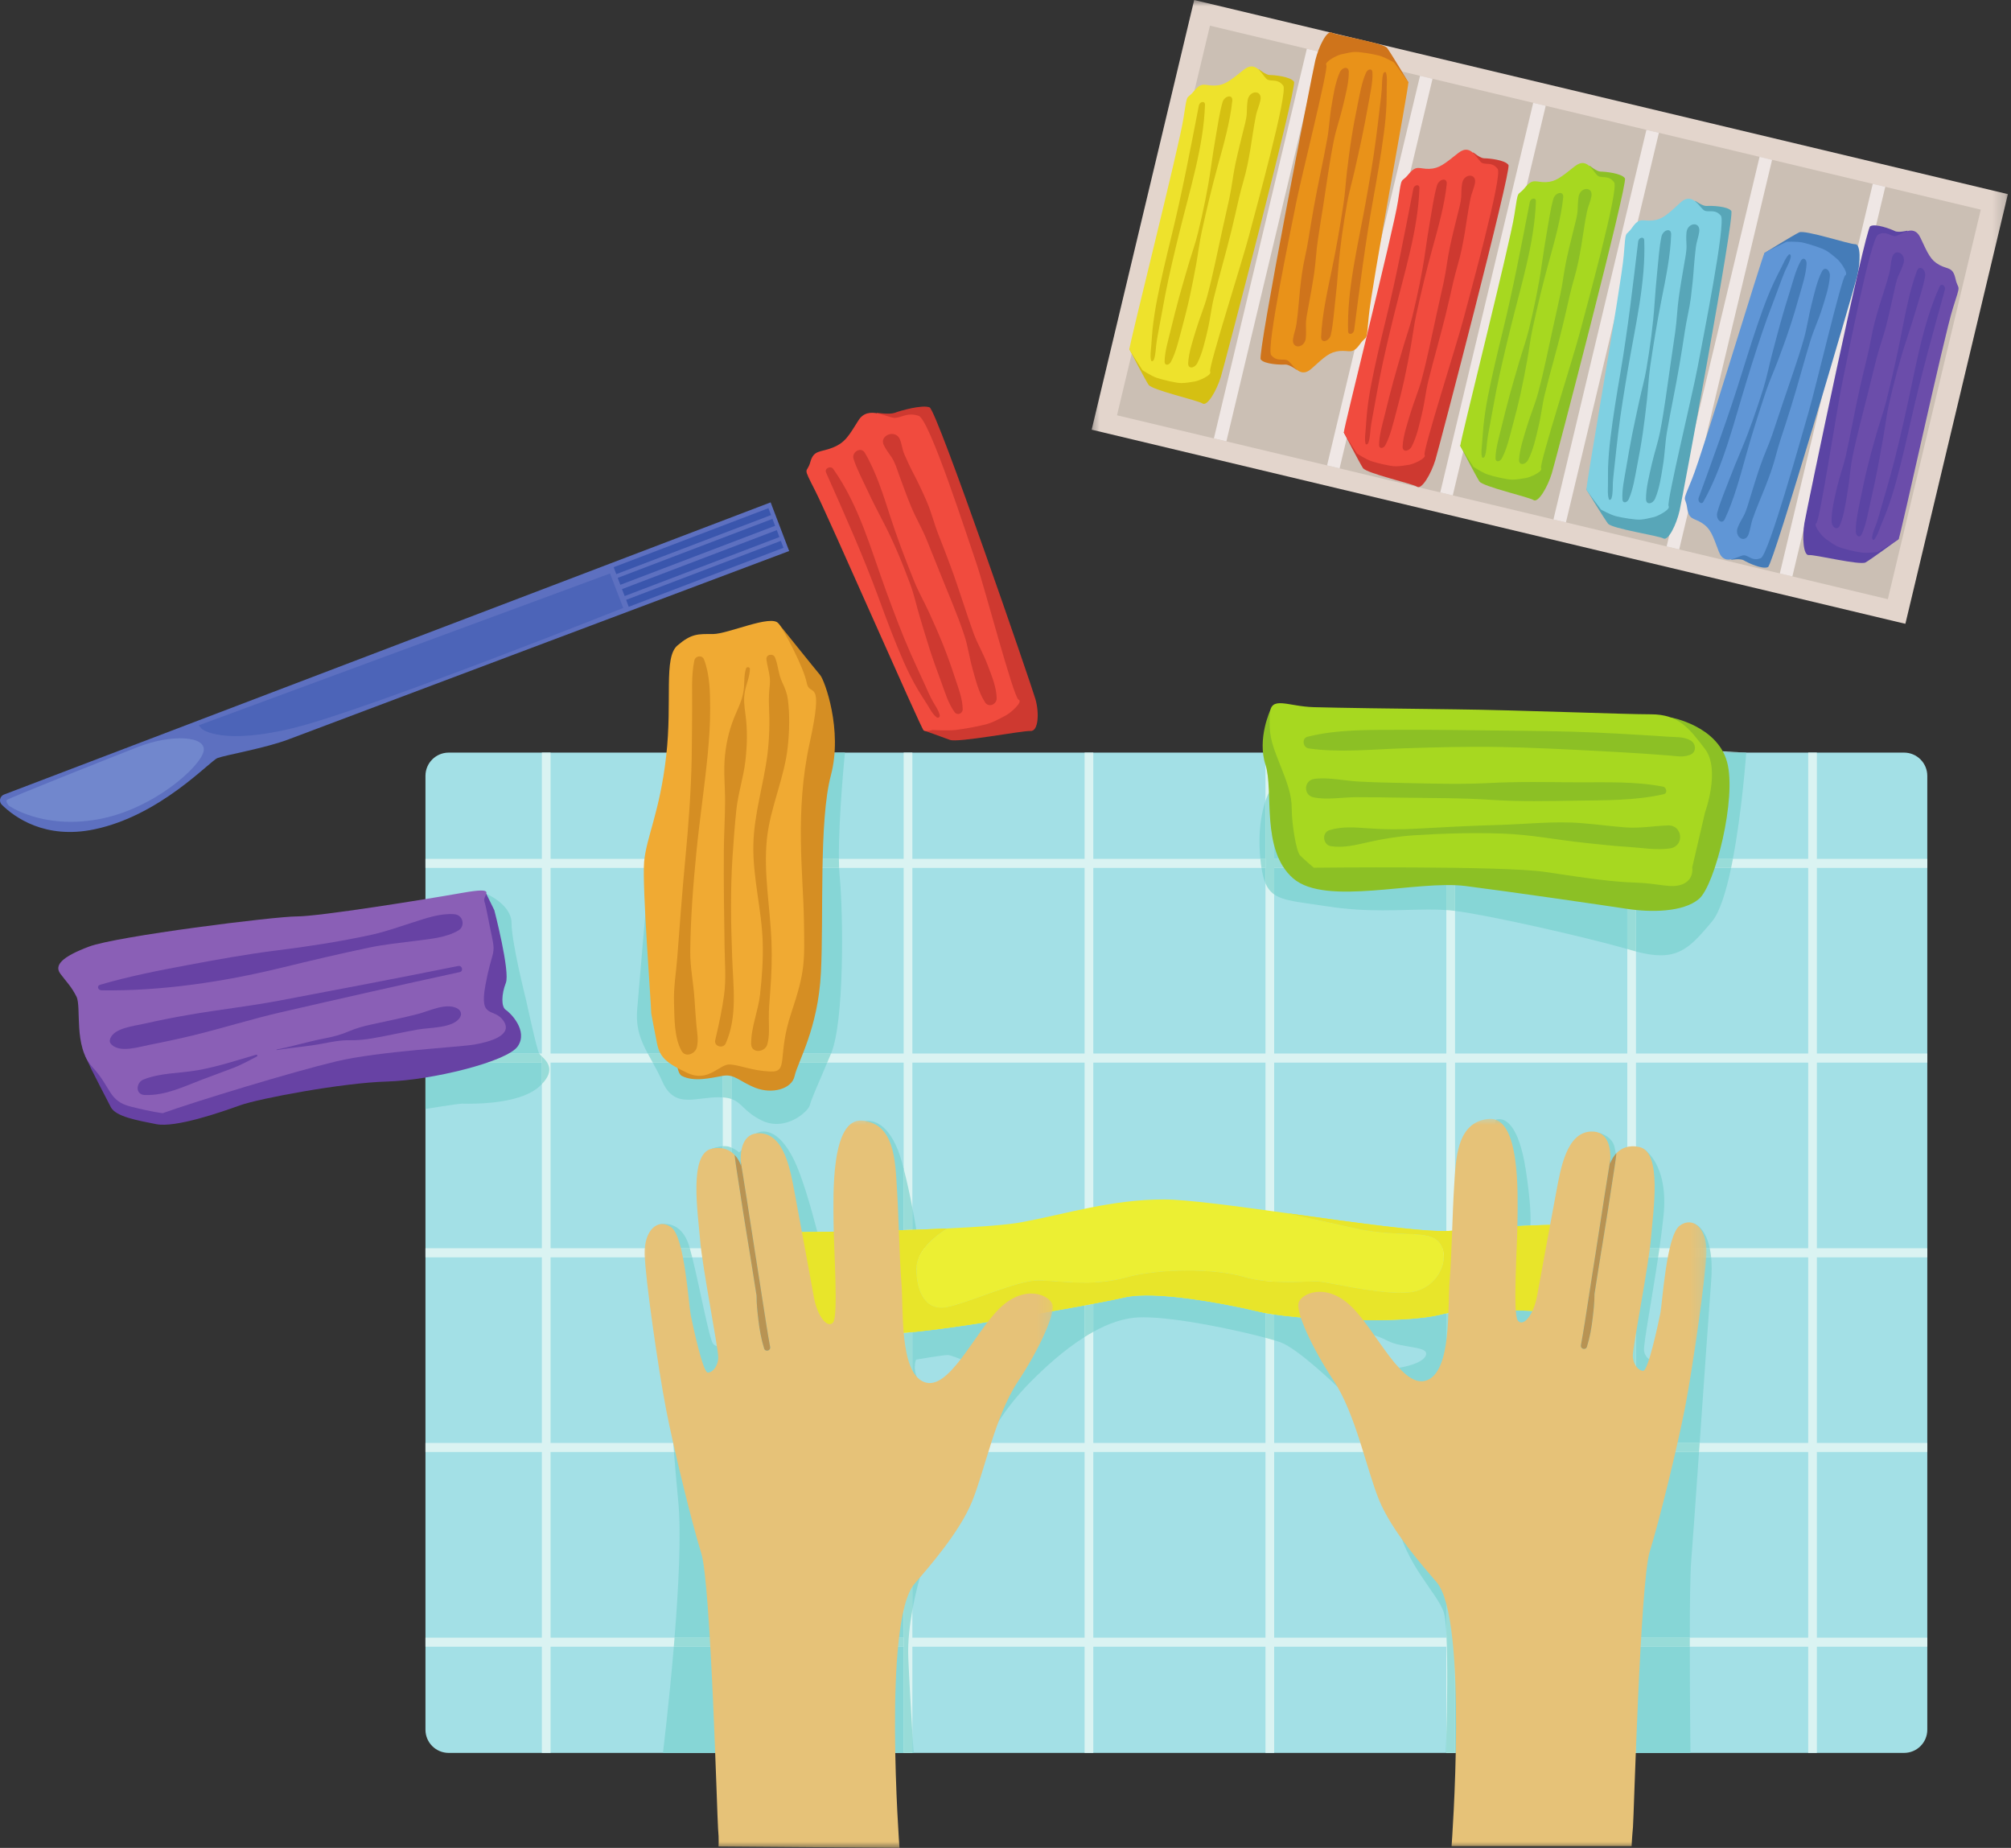 <svg width="160" height="147" viewBox="0 0 160 147" fill="none" xmlns="http://www.w3.org/2000/svg">
<rect x="0" y="0" width="160" height="147" fill="#333333" stroke="none"/>
<path d="M153.34 61.719V137.599C153.34 138.62 152.512 139.443 151.491 139.443H35.7C34.679 139.443 33.851 138.62 33.851 137.599V61.719C33.851 60.698 34.679 59.87 35.7 59.87H151.491C152.512 59.87 153.34 60.698 153.34 61.719Z" fill="#A3E0E6"/>
<path d="M153.34 130.276V130.995H33.851V130.276H153.34Z" fill="#DAF3F2"/>
<path d="M153.34 114.786V115.505H33.851V114.786H153.34Z" fill="#DAF3F2"/>
<path d="M153.34 99.297V100.021H33.851V99.297H153.34Z" fill="#DAF3F2"/>
<path d="M153.34 83.807V84.531H33.851V83.807H153.34Z" fill="#DAF3F2"/>
<path d="M153.34 68.323V69.041H33.851V68.323H153.34Z" fill="#DAF3F2"/>
<path d="M43.804 59.87V139.443H43.111V59.87H43.804Z" fill="#DAF3F2"/>
<path d="M58.2 59.87V139.443H57.507V59.87H58.2Z" fill="#DAF3F2"/>
<path d="M72.59 59.87V139.443H71.897V59.87H72.59Z" fill="#DAF3F2"/>
<path d="M86.986 59.87V139.443H86.293V59.87H86.986Z" fill="#DAF3F2"/>
<path d="M101.377 59.87V139.443H100.684V59.87H101.377Z" fill="#DAF3F2"/>
<path d="M115.767 59.87V139.443H115.075V59.87H115.767Z" fill="#DAF3F2"/>
<path d="M130.163 59.87V139.443H129.471V59.87H130.163Z" fill="#DAF3F2"/>
<path d="M144.554 59.87V139.443H143.866V59.87H144.554Z" fill="#DAF3F2"/>
<path d="M138.934 59.875H135.893L137.07 59.766L138.934 59.875Z" fill="#A6E1DD"/>
<path d="M132.132 75.995C131.575 75.995 130.934 75.896 130.163 75.693V69.042H137.731C137.335 70.927 136.83 72.562 136.21 73.307C134.778 75.016 133.882 75.995 132.132 75.995ZM137.871 68.323H130.163V60.391L135.892 59.875H138.934C138.934 59.875 138.616 64.432 137.871 68.323Z" fill="#86D6D6"/>
<path d="M137.731 69.041H130.163V68.323H137.877C137.83 68.562 137.778 68.807 137.731 69.041Z" fill="#98DCD8"/>
<path d="M129.471 75.495C125.84 74.463 118.382 72.791 115.768 72.463V69.041H129.471V75.495ZM129.471 68.323H115.768V61.703L129.471 60.458V68.323Z" fill="#86D6D6"/>
<path d="M129.471 69.041H115.768V68.323H129.471V69.041Z" fill="#98DCD8"/>
<path d="M110.012 72.417C108.705 72.417 107.294 72.354 105.742 72.12C103.481 71.771 102.163 71.698 101.377 71.151V69.042H115.08V72.396C114.637 72.365 114.179 72.354 113.71 72.354C113.143 72.354 112.554 72.37 111.939 72.385C111.32 72.401 110.679 72.417 110.012 72.417ZM115.08 68.318H101.377V63.01L115.08 61.766V68.318Z" fill="#86D6D6"/>
<path d="M115.08 69.041H101.377V68.317H115.08V69.041Z" fill="#98DCD8"/>
<path d="M100.684 70.271C100.544 69.948 100.445 69.547 100.366 69.041H100.684V70.271ZM100.684 68.323H100.278C100.054 66.083 100.408 64.531 100.684 63.713V68.323Z" fill="#86D6D6"/>
<path d="M100.684 69.041H100.366C100.33 68.823 100.299 68.583 100.278 68.323H100.684V69.041Z" fill="#98DCD8"/>
<path d="M101.377 71.151C101.075 70.937 100.856 70.661 100.684 70.271V63.713C100.835 63.271 100.96 63.047 100.96 63.047L101.377 63.01V71.151Z" fill="#98DCD8"/>
<path d="M115.767 72.463C115.543 72.432 115.309 72.412 115.075 72.396V61.766L115.767 61.703V72.463Z" fill="#98DCD8"/>
<path d="M130.163 75.688C130.049 75.662 129.934 75.63 129.814 75.594C129.705 75.562 129.59 75.526 129.471 75.495V60.458L130.163 60.391V75.688Z" fill="#98DCD8"/>
<path d="M61.783 89.411C61.408 89.411 61.012 89.333 60.611 89.135C59.179 88.432 59.049 87.719 58.2 87.427V84.531H65.814C64.965 86.531 64.543 87.469 64.429 87.922C64.33 88.323 63.179 89.411 61.783 89.411ZM66.122 83.807H58.2V69.041H66.762C66.773 69.307 66.793 69.557 66.814 69.786C67.096 72.838 67.179 81.302 66.122 83.807ZM66.747 68.323H58.2V64.463C62.127 62.25 66.403 59.87 66.403 59.87H67.226C67.226 59.87 66.71 64.958 66.747 68.323Z" fill="#86D6D6"/>
<path d="M65.814 84.531H58.2V83.807H66.122C66.012 84.062 65.913 84.302 65.814 84.531Z" fill="#98DCD8"/>
<path d="M66.762 69.041H58.2V68.323H66.747C66.747 68.573 66.757 68.812 66.762 69.041Z" fill="#98DCD8"/>
<path d="M54.778 87.484C53.929 87.484 53.215 87.213 52.689 86.016C52.444 85.463 52.184 84.979 51.934 84.531H57.507V87.297C57.408 87.291 57.299 87.286 57.179 87.286C56.304 87.286 55.491 87.484 54.778 87.484ZM57.507 83.807H51.538C50.976 82.771 50.569 81.781 50.7 80.255C50.872 78.203 51.444 71.469 51.669 69.041H57.507V83.807ZM57.507 68.323H51.736C51.747 68.229 51.757 68.172 51.757 68.161C51.778 68.099 54.45 66.573 57.507 64.854V68.323Z" fill="#86D6D6"/>
<path d="M57.507 84.531H51.934C51.798 84.281 51.663 84.047 51.538 83.807H57.507V84.531Z" fill="#98DCD8"/>
<path d="M57.507 69.041H51.669C51.7 68.719 51.721 68.469 51.736 68.323H57.507V69.041Z" fill="#98DCD8"/>
<path d="M58.2 87.427C58.012 87.359 57.788 87.317 57.507 87.297V64.854C57.736 64.724 57.965 64.594 58.2 64.463V87.427Z" fill="#98DCD8"/>
<path d="M33.851 88.218V85.718L34.241 84.531H43.111V86.239C43.048 86.302 42.976 86.37 42.903 86.442C41.512 87.687 38.517 87.802 37.288 87.802C37.012 87.802 36.825 87.796 36.762 87.796C36.418 87.796 33.851 88.218 33.851 88.218ZM42.903 83.807H34.481L38.689 71.099C38.689 71.099 40.7 71.948 40.7 73.432C40.7 74.916 41.757 79.151 41.84 79.489C41.929 79.833 42.689 83.463 42.903 83.807Z" fill="#86D6D6"/>
<path d="M43.111 84.531H34.241L34.481 83.807H42.903C42.939 83.87 43.017 83.948 43.111 84.036V84.531Z" fill="#98DCD8"/>
<path d="M43.111 86.239V84.036C43.518 84.427 44.21 85.109 43.111 86.239Z" fill="#98DCD8"/>
<path d="M69.768 32.839C69.768 32.839 70.794 32.99 71.189 32.839C71.585 32.682 73.367 32.172 73.96 32.406C74.554 32.646 82.064 54.511 82.382 55.615C82.7 56.724 82.617 58.193 81.986 58.151C81.356 58.109 76.216 59.099 75.58 58.859C74.95 58.62 73.486 58.104 73.486 58.104L69.768 32.839Z" fill="#CE3930"/>
<path d="M134.497 139.443H130.163V130.995H134.445C134.445 135.109 134.497 139.443 134.497 139.443ZM129.471 139.443H115.768V130.995H129.471V139.443ZM115.075 139.443H115.033C115.033 139.443 115.054 138.885 115.075 138.01V139.443ZM134.445 130.276H130.163V115.505H135.179C134.898 119.521 134.648 123.083 134.554 124.203C134.476 125.187 134.445 127.625 134.445 130.276ZM129.471 130.276H115.768V115.505H129.471V130.276ZM135.231 114.786H130.163V100.021H131.924C131.403 103.5 130.742 106.969 130.804 107.458C130.861 107.885 131.21 108.219 131.46 108.219C131.59 108.219 131.695 108.13 131.715 107.917C131.757 107.515 133.075 103.026 133.965 100.021H136.143C136.195 100.547 136.2 101.172 136.143 101.922C135.971 104.167 135.585 109.734 135.231 114.786ZM129.471 114.786H115.768V104.364C116.695 104.25 117.788 104.208 118.893 104.208C120.07 104.208 121.262 104.255 122.288 104.297C123.309 104.344 124.169 104.385 124.674 104.385C124.934 104.385 125.101 104.375 125.148 104.344C125.34 104.219 125.492 102.109 125.492 100.255C125.492 100.177 125.492 100.099 125.492 100.021H129.471V114.786ZM136.033 99.297H134.179C134.528 98.13 134.768 97.323 134.768 97.323C134.768 97.323 135.669 97.557 136.033 99.297ZM132.028 99.297H130.163V91.849L130.742 91.37C130.742 91.37 132.799 92.536 132.351 96.755C132.268 97.557 132.153 98.422 132.028 99.297ZM129.471 99.297H125.476C125.439 98.271 125.34 97.489 125.148 97.453C125.085 97.437 124.95 97.427 124.762 97.427L127.195 90.104C127.195 90.104 128.299 90.359 128.465 91.291C128.637 92.224 128.903 92.891 128.903 92.891L129.471 92.422V99.297ZM116.976 97.771L119.012 89.078C119.012 89.078 119.117 89.026 119.283 89.026C119.783 89.026 120.84 89.479 121.393 93.047C121.752 95.401 121.804 96.739 121.768 97.489C120.268 97.552 118.507 97.651 116.976 97.771Z" fill="#86D6D6"/>
<path d="M134.445 130.995H130.163V130.276H134.445C134.445 130.515 134.445 130.755 134.445 130.995ZM129.471 130.995H115.768V130.276H129.471V130.995Z" fill="#98DCD8"/>
<path d="M135.179 115.505H130.163V114.786H135.231C135.215 115.026 135.194 115.271 135.179 115.505ZM129.47 115.505H115.772V114.786H129.47V115.505Z" fill="#98DCD8"/>
<path d="M136.142 100.021H133.965C134.038 99.766 134.111 99.526 134.179 99.297H136.033C136.08 99.516 136.116 99.755 136.142 100.021ZM131.924 100.021H130.163V99.297H132.033C131.996 99.537 131.96 99.776 131.924 100.021ZM129.47 100.021H125.491C125.491 99.771 125.486 99.526 125.476 99.297H129.47V100.021Z" fill="#98DCD8"/>
<path d="M72.689 139.443H72.59V137.859C72.647 138.807 72.689 139.443 72.689 139.443ZM71.897 139.443H58.2V130.995H71.897V139.443ZM57.507 139.443H52.746C52.746 139.443 53.226 135.536 53.611 130.995H57.507V139.443ZM71.897 130.276H58.2V115.505H71.897V130.276ZM57.507 130.276H53.668C53.991 126.276 54.215 121.932 53.96 119.401C53.861 118.396 53.741 117.047 53.621 115.505H57.507V130.276ZM71.897 114.786H58.2V107.146C58.345 107.13 58.444 107.114 58.444 107.114L58.2 104.989V100.021H61.757C61.715 100.463 61.694 100.963 61.694 101.489C61.694 102.729 61.809 104.125 61.986 105.359C61.986 105.359 64.809 107.281 65.147 107.448C65.163 107.453 65.189 107.458 65.215 107.458C65.778 107.458 68.569 106.036 71.361 106.036C71.517 106.036 71.694 106.031 71.897 106.021V114.786ZM57.507 114.786H53.564C53.184 109.932 52.762 103.536 52.533 100.021H55.075C55.705 102.547 56.418 106.469 56.731 106.885C56.871 107.078 57.184 107.151 57.507 107.172V114.786ZM61.861 99.297H58.2V91.297C58.653 91.489 58.793 91.677 58.793 91.677C58.793 91.677 59.726 90.911 59.726 90.828C59.726 90.745 60.163 90.161 60.163 90.161C60.163 90.161 60.387 90.01 60.757 90.01C61.33 90.01 62.246 90.385 63.179 92.281C63.778 93.505 64.439 95.734 65.033 98C64.101 98.01 63.382 98.016 62.97 98.016C62.83 98.016 62.726 98.016 62.663 98.016C62.658 98.016 62.658 98.016 62.653 98.016C62.262 98.016 62.007 98.516 61.861 99.297ZM54.882 99.297H52.486C52.413 98.13 52.366 97.427 52.366 97.427C52.366 97.427 52.569 97.359 52.861 97.359C53.45 97.359 54.413 97.625 54.866 99.234C54.871 99.255 54.877 99.276 54.882 99.297ZM67.772 97.958C68.319 93.713 68.882 89.182 68.882 89.182C68.882 89.182 68.955 89.166 69.075 89.166C69.575 89.166 70.944 89.463 71.778 92.516C71.819 92.666 71.861 92.817 71.897 92.969V97.854C70.47 97.901 69.054 97.932 67.772 97.958Z" fill="#86D6D6"/>
<path d="M71.898 130.995H58.2V130.276H71.898V130.995ZM57.507 130.995H53.611C53.632 130.755 53.653 130.515 53.669 130.276H57.507V130.995Z" fill="#98DCD8"/>
<path d="M71.898 115.505H58.2V114.786H71.898V115.505ZM57.507 115.505H53.622C53.601 115.271 53.585 115.031 53.565 114.786H57.507V115.505Z" fill="#98DCD8"/>
<path d="M61.757 100.021H58.2V99.297H61.856C61.82 99.516 61.783 99.76 61.757 100.021ZM55.075 100.021H52.533C52.518 99.76 52.502 99.521 52.486 99.297H54.882C54.945 99.521 55.007 99.76 55.075 100.021Z" fill="#98DCD8"/>
<path d="M115.08 129.974C115.033 129.172 114.965 128.547 114.867 128.245C114.356 126.719 111.814 124.458 111.137 121.01C110.919 119.891 110.309 117.807 109.585 115.505H115.08V129.974ZM115.08 114.786H109.361C107.898 110.177 106.111 105.021 106.111 105.021L111.304 108.807C111.304 108.807 113.226 108.526 113.455 107.792C113.679 107.057 111.59 107.276 110.403 106.661C109.387 106.135 108.788 106.094 108.632 106.094C108.606 106.094 108.596 106.094 108.596 106.094L107.174 105.005C107.752 105.021 108.33 105.026 108.903 105.026C111.226 105.026 113.393 104.891 114.643 104.568C114.778 104.531 114.924 104.5 115.08 104.474V114.786ZM106.419 110.328C106.419 110.328 103.283 107.281 101.872 106.776C101.747 106.729 101.58 106.677 101.377 106.615V104.563C102.262 104.693 103.372 104.802 104.57 104.885C104.851 106.021 106.419 110.328 106.419 110.328Z" fill="#86D6D6"/>
<path d="M115.08 115.505H109.585C109.512 115.271 109.434 115.026 109.361 114.786H115.08V115.505Z" fill="#98DCD8"/>
<path d="M72.59 128.067V115.505H74.085L73.189 125.494C73.189 125.494 72.861 126.588 72.59 128.067ZM74.153 114.786H72.59V105.968C75.741 105.682 82.236 104.599 86.293 103.843V106.359C84.653 107.39 83.148 108.765 81.986 109.937C79.835 112.104 78.762 114.234 78.762 114.234C78.762 114.234 76.788 112.651 76.955 111.974C77.127 111.291 77.804 108.698 77.804 108.698C77.804 108.698 75.767 107.791 75.403 107.791C75.033 107.791 72.887 108.156 72.887 108.156C72.887 108.156 72.465 109.088 73.314 110.135C74.158 111.182 74.387 112.172 74.387 112.172L74.153 114.786ZM74.898 104.026C73.497 104.026 72.918 102.547 72.913 100.974C72.913 100.958 72.913 100.942 72.918 100.927C72.903 102.521 73.481 104.026 74.898 104.026ZM75.486 103.953C77.304 103.536 80.971 101.859 82.596 101.859C80.971 101.854 77.304 103.536 75.486 103.953ZM72.59 97.833V96.083C72.71 96.687 72.814 97.276 72.903 97.823C72.799 97.828 72.695 97.828 72.59 97.833Z" fill="#86D6D6"/>
<path d="M74.085 115.505H72.59V114.786H74.153L74.085 115.505Z" fill="#98DCD8"/>
<path d="M100.684 106.422C98.325 105.791 93.648 104.791 90.966 104.791C90.851 104.791 90.736 104.791 90.627 104.797C89.413 104.838 88.174 105.286 86.986 105.948V103.713C88.106 103.5 88.976 103.323 89.439 103.213C89.924 103.099 90.538 103.047 91.236 103.047C93.96 103.047 97.929 103.802 100.174 104.343C100.33 104.38 100.502 104.416 100.684 104.453V106.422ZM57.507 99L56.627 91.385C56.627 91.385 57.054 91.208 57.507 91.177V99Z" fill="#86D6D6"/>
<path d="M58.2 139.443H57.507V107.172C57.569 107.172 57.637 107.177 57.7 107.177C57.887 107.177 58.064 107.161 58.2 107.146V139.443ZM58.2 104.99L57.507 99.005V91.177C57.548 91.172 57.595 91.172 57.637 91.172C57.783 91.172 57.929 91.188 58.059 91.24C58.106 91.255 58.153 91.276 58.2 91.292V104.99Z" fill="#98DCD8"/>
<path d="M72.59 139.443H71.897V106.021C72.106 106.01 72.34 105.99 72.59 105.969V128.068C72.382 129.224 72.21 130.62 72.267 131.901C72.345 133.74 72.491 136.245 72.59 137.859V139.443ZM71.897 97.854V92.969C72.163 93.99 72.397 95.062 72.59 96.083V97.833C72.361 97.844 72.132 97.849 71.897 97.854Z" fill="#98DCD8"/>
<path d="M86.293 106.359V103.844C86.533 103.802 86.762 103.755 86.986 103.713V105.948C86.752 106.078 86.517 106.213 86.293 106.359Z" fill="#98DCD8"/>
<path d="M101.377 106.615C101.179 106.557 100.944 106.49 100.684 106.422V104.453C100.898 104.49 101.127 104.526 101.377 104.563V106.615Z" fill="#98DCD8"/>
<path d="M115.767 139.442H115.075V138.01C115.132 135.979 115.2 132.25 115.075 129.974V104.474C115.293 104.432 115.528 104.396 115.767 104.364V139.442Z" fill="#98DCD8"/>
<path d="M130.163 139.442H129.471V92.421L130.163 91.849V139.442Z" fill="#98DCD8"/>
<path d="M72.918 100.87C72.887 102.651 73.59 104.344 75.372 103.974C77.153 103.609 80.997 101.828 82.632 101.859C84.273 101.885 86.929 102.364 89.554 101.63C92.184 100.896 96.674 100.896 98.96 101.573C100.59 102.057 102.502 102.01 103.767 101.963C104.278 101.948 104.684 101.927 104.924 101.943C105.741 102 110.627 103.213 112.58 102.734C114.528 102.255 115.403 100.052 114.554 98.891C113.71 97.734 111.45 98.505 107.887 97.724C104.33 96.942 102.304 96.495 102.304 96.495C98.231 95.932 94.387 95.416 92.606 95.416C88.424 95.416 84.924 96.547 81.304 97.224C80.137 97.442 77.903 97.604 75.372 97.724C75.372 97.724 72.945 99.088 72.918 100.87Z" fill="#ECEF33"/>
<path d="M62.663 98.016C61.518 98 61.533 102.198 61.986 105.359C61.986 105.359 64.809 107.281 65.148 107.443C65.486 107.609 68.424 106.036 71.361 106.036C74.299 106.036 87.07 103.776 89.445 103.213C91.814 102.646 97.351 103.667 100.179 104.344C103.002 105.021 111.59 105.359 114.643 104.568C116.497 104.088 119.861 104.193 122.288 104.297C123.846 104.364 125.018 104.432 125.148 104.344C125.486 104.12 125.715 97.562 125.148 97.453C124.585 97.338 118.82 97.562 115.538 97.901C113.653 98.099 107.768 97.25 102.304 96.495C102.304 96.495 104.33 96.942 107.887 97.724C111.45 98.505 113.71 97.734 114.554 98.891C115.403 100.052 114.528 102.255 112.58 102.734C110.627 103.213 105.742 102 104.924 101.943C104.684 101.927 104.278 101.943 103.768 101.963C102.502 102.01 100.59 102.057 98.96 101.573C96.674 100.896 92.184 100.896 89.554 101.63C86.929 102.364 84.273 101.885 82.632 101.859C80.997 101.828 77.153 103.609 75.372 103.974C73.591 104.344 72.887 102.646 72.919 100.87C72.945 99.088 75.372 97.724 75.372 97.724C70.054 97.969 63.439 98.026 62.663 98.016Z" fill="#ECEF33"/>
<path d="M65.215 107.458C65.189 107.458 65.163 107.453 65.147 107.443C64.809 107.281 61.986 105.359 61.986 105.359C61.809 104.125 61.694 102.729 61.694 101.489C61.694 99.567 61.96 98.016 62.653 98.016C62.658 98.016 62.658 98.016 62.663 98.016C62.726 98.016 62.83 98.016 62.97 98.016C64.522 98.016 70.496 97.953 75.371 97.724C75.371 97.724 72.944 99.088 72.918 100.87C72.913 100.89 72.913 100.906 72.913 100.927C72.913 100.943 72.913 100.958 72.913 100.974C72.913 102.547 73.496 104.026 74.897 104.026C75.049 104.026 75.205 104.01 75.371 103.974C77.137 103.614 80.934 101.859 82.595 101.859C82.606 101.859 82.621 101.859 82.632 101.859C83.569 101.875 84.84 102.036 86.246 102.036C87.299 102.036 88.429 101.948 89.554 101.63C90.892 101.255 92.72 101.073 94.491 101.073C96.189 101.073 97.84 101.245 98.96 101.573C100.106 101.917 101.392 101.989 102.491 101.989C102.96 101.989 103.392 101.979 103.767 101.963C104.142 101.948 104.46 101.937 104.7 101.937C104.783 101.937 104.861 101.937 104.924 101.943C105.606 101.989 109.132 102.844 111.408 102.844C111.856 102.844 112.257 102.812 112.58 102.734C114.022 102.375 114.882 101.073 114.877 99.948C114.877 99.557 114.772 99.192 114.554 98.891C113.71 97.734 111.45 98.505 107.887 97.724C104.33 96.942 102.304 96.495 102.304 96.495C107.231 97.177 112.496 97.932 114.866 97.932C115.127 97.932 115.351 97.922 115.538 97.901C118.241 97.625 122.621 97.422 124.403 97.422C124.783 97.422 125.049 97.432 125.147 97.453C125.397 97.5 125.491 98.802 125.491 100.255C125.491 102.109 125.34 104.219 125.147 104.344C125.101 104.375 124.934 104.385 124.674 104.385C124.168 104.385 123.309 104.344 122.288 104.297C121.262 104.255 120.069 104.208 118.892 104.208C117.788 104.208 116.694 104.25 115.767 104.364C115.528 104.396 115.293 104.427 115.08 104.474C114.924 104.5 114.778 104.531 114.642 104.568C113.392 104.89 111.226 105.026 108.903 105.026C106.2 105.026 103.283 104.844 101.377 104.562C101.127 104.526 100.897 104.489 100.684 104.453C100.502 104.417 100.33 104.38 100.179 104.344C97.929 103.802 93.96 103.047 91.236 103.047C90.538 103.047 89.924 103.099 89.439 103.213C88.976 103.323 88.106 103.5 86.986 103.713C86.762 103.755 86.533 103.802 86.293 103.844C82.236 104.599 75.741 105.682 72.59 105.969C72.34 105.989 72.106 106.01 71.897 106.021C71.694 106.031 71.517 106.036 71.361 106.036C68.569 106.036 65.778 107.458 65.215 107.458Z" fill="#E8E52A"/>
<mask id="mask0_195_954" style="mask-type:luminance" maskUnits="userSpaceOnUse" x="102" y="88" width="34" height="59">
<path d="M102.491 88.802H135.825V147H102.491V88.802Z" fill="white"/>
</mask>
<g mask="url(#mask0_195_954)">
<path d="M133.637 97.505C132.585 98.286 132.267 103.62 132.101 104.474C131.929 105.328 131.137 109.005 130.757 109.041C130.382 109.083 129.929 108.557 129.908 107.864C129.892 107.172 131.189 100.62 131.356 98.474C131.528 96.323 132.267 91.646 130.429 91.245C129.543 91.052 128.97 91.364 128.611 91.734C128.517 92.526 128.382 93.317 128.262 94.109C127.824 97.057 127.314 99.995 126.861 102.937C126.861 103.588 126.793 104.224 126.715 104.87C126.627 105.635 126.491 106.39 126.262 107.13C126.173 107.432 125.726 107.323 125.783 107.01C126.007 105.797 126.189 104.578 126.377 103.359C126.72 101.192 127.059 99.021 127.392 96.854C127.559 95.781 127.72 94.708 127.897 93.635C127.976 93.156 128.048 92.682 128.127 92.208C128.147 91.469 128.017 89.932 126.554 90.015C124.637 90.12 124.168 92.937 123.804 94.901C123.439 96.864 122.574 101.515 122.298 103.067C122.017 104.62 121.189 105.583 120.767 105.057C120.345 104.531 120.72 99.166 120.736 97.114C120.752 95.067 120.981 88.76 118.434 89.01C115.887 89.255 115.83 92.187 115.694 94.37C115.554 96.547 115.507 99.791 115.335 101.906C115.163 104.026 115.507 109.026 113.538 109.797C111.569 110.567 109.569 105.953 107.538 103.953C105.502 101.953 103.476 102.911 103.309 103.672C103.137 104.432 104.335 107.146 106.101 109.817C107.866 112.484 108.726 116.906 109.731 119.343C110.731 121.776 113.153 124.526 114.293 125.854C116.84 128.807 115.491 146.859 115.491 146.859H129.814C129.814 146.859 129.845 146.172 129.923 145.354C129.996 144.531 130.496 125.88 131.257 123.432C132.017 120.989 133.455 115.125 134.074 111.927C134.689 108.729 135.715 101.552 135.767 99.63C135.814 97.703 134.689 96.724 133.637 97.505Z" fill="#E6C278"/>
</g>
<path d="M127.392 96.854C127.059 99.021 126.72 101.193 126.377 103.359C126.189 104.578 126.007 105.797 125.783 107.005C125.726 107.323 126.174 107.432 126.262 107.13C126.491 106.391 126.627 105.635 126.715 104.87C126.793 104.224 126.861 103.589 126.861 102.938C127.314 99.995 127.825 97.057 128.262 94.109C128.382 93.318 128.517 92.526 128.611 91.734C128.231 92.125 128.101 92.594 128.101 92.594C128.101 92.594 128.121 92.438 128.127 92.208C128.049 92.682 127.976 93.156 127.897 93.635C127.72 94.703 127.559 95.781 127.392 96.854Z" fill="#B89353"/>
<mask id="mask1_195_954" style="mask-type:luminance" maskUnits="userSpaceOnUse" x="50" y="88" width="34" height="59">
<path d="M50.491 88.802H83.825V147H50.491V88.802Z" fill="white"/>
</mask>
<g mask="url(#mask1_195_954)">
<path d="M53.418 97.64C54.47 98.421 54.788 103.755 54.955 104.609C55.127 105.463 55.918 109.14 56.298 109.182C56.673 109.218 57.127 108.697 57.147 108.005C57.163 107.312 55.866 100.755 55.7 98.609C55.528 96.463 54.788 91.781 56.627 91.38C57.512 91.187 58.085 91.5 58.444 91.869C58.538 92.666 58.673 93.458 58.793 94.25C59.231 97.192 59.741 100.13 60.194 103.078C60.194 103.724 60.262 104.359 60.34 105.01C60.429 105.776 60.564 106.526 60.793 107.265C60.887 107.572 61.33 107.458 61.272 107.145C61.048 105.932 60.871 104.713 60.679 103.494C60.335 101.328 59.996 99.161 59.663 96.989C59.496 95.916 59.335 94.843 59.158 93.77C59.08 93.296 59.007 92.817 58.929 92.343C58.908 91.609 59.038 90.067 60.496 90.151C62.418 90.26 62.887 93.073 63.252 95.036C63.616 97 64.481 101.651 64.757 103.203C65.038 104.755 65.866 105.718 66.288 105.192C66.71 104.666 66.335 99.302 66.319 97.255C66.304 95.203 66.075 88.895 68.621 89.145C71.168 89.395 71.225 92.328 71.361 94.505C71.502 96.682 71.549 99.932 71.72 102.046C71.892 104.161 71.554 109.161 73.517 109.937C75.486 110.708 77.486 106.088 79.517 104.088C81.554 102.088 83.58 103.052 83.746 103.812C83.918 104.572 82.72 107.286 80.955 109.953C79.189 112.619 78.33 117.046 77.325 119.479C76.325 121.911 73.903 124.661 72.762 125.989C70.215 128.942 71.564 146.994 71.564 146.994L57.168 146.885C57.168 146.885 57.21 146.312 57.132 145.489C57.059 144.666 56.559 126.015 55.798 123.572C55.038 121.125 53.6 115.26 52.986 112.062C52.366 108.864 51.34 101.687 51.288 99.765C51.241 97.843 52.366 96.859 53.418 97.64Z" fill="#E6C278"/>
</g>
<path d="M59.663 96.989C59.996 99.161 60.335 101.328 60.679 103.495C60.871 104.713 61.048 105.932 61.273 107.146C61.33 107.458 60.887 107.573 60.793 107.265C60.564 106.526 60.429 105.776 60.34 105.005C60.262 104.359 60.194 103.724 60.194 103.078C59.741 100.13 59.231 97.192 58.793 94.25C58.673 93.458 58.538 92.661 58.444 91.87C58.825 92.266 58.955 92.729 58.955 92.729C58.955 92.729 58.934 92.578 58.929 92.344C59.007 92.817 59.08 93.297 59.158 93.771C59.335 94.844 59.496 95.916 59.663 96.989Z" fill="#B89353"/>
<path d="M74.195 58.068C74.195 58.068 75.382 58.146 76.054 58.068C76.726 57.989 78.267 57.713 78.783 57.515C79.299 57.318 79.611 57.12 80.007 56.922C80.403 56.724 81.434 55.812 81.038 55.656C80.642 55.5 78.32 46.64 77.663 44.745C77.002 42.843 73.96 33.354 73.09 33.078C72.221 32.802 71.861 33.161 71.273 33.239C70.679 33.318 69.096 32.172 68.304 33.437C67.512 34.698 67.236 35.213 66.247 35.609C65.262 36.005 64.747 35.765 64.471 36.755C64.195 37.745 63.799 36.953 64.866 39.052C65.934 41.146 73.288 57.979 73.486 58.104C73.684 58.224 74.195 58.068 74.195 58.068Z" fill="#F14B3E"/>
<path d="M61.929 49.588C61.929 49.588 64.924 53.318 65.262 53.713C65.601 54.109 67.069 58.068 66.106 61.682C65.148 65.297 65.543 72.922 65.314 77.385C65.09 81.849 63.45 84.51 63.226 85.583C63.002 86.651 61.418 87.047 60.116 86.541C58.819 86.031 58.45 85.416 57.507 85.583C56.559 85.75 55.205 86.094 54.241 85.583C53.283 85.073 54.075 78.698 54.241 78.411C54.413 78.12 61.929 49.588 61.929 49.588Z" fill="#D58E23"/>
<path d="M38.689 71.099L39.33 72.406C39.33 72.406 40.601 77.296 40.246 78.192C39.892 79.093 39.866 80.093 40.246 80.338C40.627 80.588 42.038 82.005 41.194 83.234C40.345 84.468 34.298 85.937 30.799 86.036C27.293 86.13 20.627 87.38 19.101 87.927C17.575 88.479 13.96 89.729 12.434 89.427C10.908 89.125 9.215 88.828 8.819 88.078C8.424 87.328 7.293 85.104 7.293 85.104L6.772 83.984C6.772 83.984 11.871 79.245 14.241 79.093C16.616 78.942 38.689 71.099 38.689 71.099Z" fill="#6742A4"/>
<path d="M132.934 57.073C132.934 57.073 136.616 57.724 137.408 60.609C138.2 63.49 136.439 70.438 135.174 71.51C133.908 72.583 131.309 72.583 129.471 72.302C127.632 72.021 120.517 70.984 116.616 70.484C112.721 69.984 105.486 72.13 102.887 69.875C100.288 67.615 101.361 62.922 100.684 60.833C100.007 58.745 101.08 56.469 101.08 56.469L127.747 60.266L132.934 57.073Z" fill="#8CC025"/>
<path d="M104.528 69.026C104.528 69.026 119.554 68.854 122.945 69.364C126.335 69.875 128.283 70.156 130.163 70.213C132.044 70.271 133.002 70.719 133.908 70.323C134.809 69.927 134.637 69 134.637 69L135.658 64.62C135.658 64.62 136.898 61.229 135.658 59.588C134.413 57.953 133.565 56.823 131.361 56.823C129.158 56.823 120.799 56.484 115.768 56.427C110.742 56.37 106.617 56.312 104.528 56.255C102.434 56.198 101.096 55.297 101.028 56.823C100.966 58.349 101.08 58.911 101.757 60.609C102.434 62.302 102.773 63.208 102.773 64.338C102.773 65.469 103.111 67.724 103.455 68.067C103.794 68.406 104.528 69.026 104.528 69.026Z" fill="#A7D820"/>
<path d="M51.815 80.609C51.815 79.927 51.08 70.552 51.247 68.573C51.419 66.594 52.492 64.62 53.002 60.156C53.507 55.693 52.773 52.302 53.903 51.344C55.033 50.38 55.544 50.437 56.731 50.437C57.919 50.437 61.361 48.854 61.929 49.588C62.492 50.323 63.96 53.151 64.189 54.333C64.413 55.521 65.601 53.713 64.413 59.135C63.226 64.562 63.903 69.588 63.96 73.094C64.018 76.594 64.075 77.219 62.945 80.609C61.815 83.995 62.773 85.297 61.304 85.239C59.835 85.182 58.919 84.734 58.08 84.677C57.236 84.62 56.393 86.146 54.695 85.354C53.002 84.562 52.492 84.109 52.268 82.979C52.038 81.849 51.815 80.609 51.815 80.609Z" fill="#F0AA33"/>
<path d="M12.944 88.552C15.653 87.583 23.283 85.26 26.757 84.432C30.231 83.609 36.502 83.312 37.772 83.088C39.043 82.864 40.825 82.338 40.064 81.213C39.298 80.094 38.111 81.141 38.621 78.37C39.132 75.599 39.47 76.047 39.132 74.474C38.793 72.901 38.705 72.229 38.538 71.703C38.366 71.182 39.725 70.505 36.757 71.031C33.793 71.557 25.403 72.901 23.621 72.901C21.84 72.901 9.298 74.474 7.095 75.297C4.892 76.125 4.298 76.797 4.809 77.469C5.314 78.146 5.653 78.442 6.08 79.271C6.502 80.094 5.824 83.234 7.351 84.885C8.877 86.531 8.621 87.583 10.403 88.031C12.179 88.479 12.944 88.552 12.944 88.552Z" fill="#8A5FB6"/>
<path d="M65.726 37.599C67.195 40.906 68.679 44.214 69.924 47.609C70.538 49.292 71.168 50.974 71.887 52.615C72.226 53.38 72.601 54.141 73.028 54.859C73.267 55.266 73.528 55.656 73.778 56.052C73.997 56.406 74.189 56.802 74.523 57.062C74.653 57.161 74.799 57.031 74.767 56.885C74.674 56.479 74.392 56.125 74.195 55.755C73.965 55.333 73.778 54.896 73.58 54.458C73.2 53.635 72.82 52.807 72.45 51.979C71.741 50.37 71.127 48.719 70.517 47.062C69.288 43.708 68.377 40.255 66.293 37.302C66.085 37.016 65.575 37.26 65.726 37.599Z" fill="#CE3930"/>
<path d="M67.908 36.495C68.184 37.359 68.642 38.198 69.022 39.021C69.413 39.859 69.835 40.682 70.262 41.5C71.101 43.104 71.788 44.766 72.418 46.464C72.731 47.292 72.908 48.161 73.163 49.01C73.429 49.891 73.689 50.776 73.97 51.651C74.252 52.526 74.569 53.396 74.887 54.255C75.174 55.036 75.45 55.984 75.955 56.656C76.179 56.948 76.595 56.76 76.595 56.417C76.59 55.578 76.22 54.646 75.96 53.859C75.674 52.99 75.366 52.115 75.022 51.26C74.679 50.406 74.304 49.568 73.924 48.729C73.538 47.885 73.075 47.083 72.731 46.229C72.038 44.516 71.387 42.807 70.819 41.052C70.278 39.375 69.71 37.552 68.809 36.021C68.502 35.5 67.741 35.964 67.908 36.495Z" fill="#CE3930"/>
<path d="M70.314 35.406C70.501 35.786 70.715 36.047 70.944 36.385C71.2 36.765 71.371 37.323 71.522 37.75C71.835 38.604 72.142 39.463 72.491 40.302C72.861 41.193 73.345 42.005 73.71 42.89C74.054 43.734 74.392 44.583 74.731 45.427C75.408 47.13 76.142 48.786 76.72 50.526C77.012 51.401 77.126 52.312 77.376 53.198C77.626 54.088 77.866 55.104 78.382 55.88C78.679 56.328 79.314 56.015 79.298 55.536C79.278 54.651 78.882 53.703 78.569 52.88C78.251 52.021 77.778 51.234 77.46 50.375C76.825 48.62 76.293 46.833 75.647 45.088C75.335 44.234 75.001 43.385 74.668 42.536C74.33 41.682 74.121 40.802 73.762 39.958C73.413 39.14 73.028 38.338 72.621 37.557C72.376 37.094 72.163 36.614 71.95 36.135C71.783 35.755 71.762 35.333 71.59 34.937C71.246 34.12 69.934 34.63 70.314 35.406Z" fill="#CE3930"/>
<path d="M125.825 65.479C123.616 65.302 121.429 65.567 119.221 65.625C117.012 65.687 114.809 65.802 112.601 65.927C111.366 66 110.143 65.984 108.908 65.896C107.83 65.823 106.825 65.719 105.778 66.036C105.132 66.234 105.257 67.229 105.903 67.317C106.924 67.463 107.866 67.219 108.856 66.995C110.054 66.724 111.257 66.531 112.486 66.448C114.825 66.297 117.189 66.234 119.533 66.312C121.721 66.38 123.898 66.817 126.075 67.047C127.226 67.166 128.382 67.302 129.538 67.37C130.622 67.437 131.799 67.656 132.877 67.489C134.049 67.307 133.882 65.62 132.7 65.661C131.538 65.708 130.46 65.906 129.288 65.817C128.132 65.724 126.981 65.573 125.825 65.479Z" fill="#8CC025"/>
<path d="M108.106 62.172C106.965 62.114 105.689 61.807 104.564 61.963C103.726 62.078 103.679 63.265 104.518 63.432C105.585 63.646 106.804 63.422 107.898 63.416C109.075 63.416 110.252 63.432 111.429 63.453C113.846 63.489 116.268 63.468 118.679 63.63C120.929 63.781 123.179 63.724 125.429 63.692C127.736 63.656 130.122 63.692 132.372 63.177C132.7 63.099 132.59 62.63 132.314 62.578C130.085 62.14 127.726 62.245 125.455 62.234C123.153 62.218 120.851 62.166 118.554 62.286C116.257 62.411 113.95 62.333 111.653 62.286C110.471 62.265 109.288 62.234 108.106 62.172Z" fill="#8CC025"/>
<path d="M111.637 58.057C109.142 58.068 106.46 57.995 104.028 58.609C103.543 58.729 103.668 59.474 104.116 59.536C106.559 59.891 109.153 59.609 111.611 59.531C114.168 59.448 116.731 59.375 119.288 59.422C121.908 59.469 124.512 59.604 127.127 59.74C128.351 59.802 129.575 59.875 130.793 59.953C131.46 60 132.127 60.047 132.793 60.099C133.397 60.146 133.892 60.266 134.46 60.047C135.002 59.844 134.955 59.156 134.496 58.896C133.955 58.589 133.314 58.646 132.7 58.604C132.033 58.557 131.361 58.51 130.694 58.474C129.47 58.396 128.252 58.333 127.022 58.276C124.46 58.161 121.892 58.141 119.33 58.115C116.762 58.089 114.2 58.042 111.637 58.057Z" fill="#8CC025"/>
<path d="M60.981 52.458C61.064 53.141 61.325 53.776 61.247 54.469C61.184 55.062 61.153 55.573 61.184 56.177C61.247 57.458 61.215 58.734 61.059 60.016C60.757 62.406 59.986 64.776 59.939 67.198C59.882 69.818 60.611 72.375 60.684 74.995C60.721 76.359 60.627 77.719 60.476 79.078C60.33 80.412 59.757 81.703 59.762 83.037C59.767 83.833 60.872 83.729 61.049 83.078C61.231 82.417 61.179 81.771 61.169 81.094C61.153 80.344 61.231 79.615 61.283 78.87C61.382 77.557 61.429 76.24 61.382 74.927C61.283 72.198 60.736 69.479 61.017 66.745C61.278 64.203 62.429 61.88 62.684 59.328C62.804 58.151 62.84 56.896 62.694 55.714C62.622 55.151 62.46 54.745 62.221 54.245C61.929 53.63 61.919 52.927 61.663 52.302C61.512 51.943 60.929 52.047 60.981 52.458Z" fill="#D58E23"/>
<path d="M59.361 53.167C59.174 53.719 59.247 54.266 59.174 54.844C59.09 55.516 58.861 56.052 58.59 56.661C58.085 57.792 57.804 58.885 57.679 60.115C57.554 61.354 57.69 62.516 57.69 63.745C57.684 65.057 57.601 66.375 57.59 67.688C57.57 70.208 57.611 72.745 57.648 75.271C57.663 76.573 57.788 77.875 57.606 79.177C57.445 80.37 57.174 81.583 56.903 82.75C56.794 83.245 57.538 83.453 57.742 83C58.695 80.854 58.33 78.427 58.252 76.13C58.153 73.469 58.106 70.87 58.278 68.203C58.361 66.943 58.455 65.682 58.585 64.432C58.726 63.109 59.148 61.865 59.304 60.547C59.45 59.255 59.481 58.062 59.304 56.776C59.221 56.156 59.148 55.651 59.262 55.026C59.377 54.401 59.653 53.844 59.663 53.214C59.669 53.057 59.413 53.021 59.361 53.167Z" fill="#D58E23"/>
<path d="M55.241 52.547C54.986 53.781 55.085 55.088 55.069 56.344C55.054 57.672 55.059 59 55.033 60.328C54.976 63.01 54.778 65.677 54.523 68.349C54.273 70.948 54.09 73.541 53.887 76.146C53.793 77.38 53.58 78.552 53.627 79.802C53.668 81.015 53.627 82.515 54.226 83.599C54.538 84.161 55.325 83.828 55.444 83.312C55.585 82.724 55.465 82.14 55.408 81.547C55.346 80.859 55.304 80.172 55.257 79.484C55.179 78.224 54.908 76.963 54.918 75.698C54.944 73.021 55.153 70.344 55.418 67.682C55.674 65.13 56.054 62.599 56.304 60.047C56.418 58.823 56.507 57.599 56.502 56.364C56.496 55.073 56.481 53.693 56.017 52.469C55.871 52.083 55.325 52.156 55.241 52.547Z" fill="#D58E23"/>
<path d="M20.366 83.906C18.866 84.344 17.319 84.849 15.767 85.13C14.33 85.391 12.741 85.328 11.397 85.885C10.825 86.12 10.736 87.083 11.528 87.109C13.174 87.162 14.642 86.427 16.111 85.87C16.866 85.583 17.621 85.302 18.382 85.021C19.137 84.745 19.746 84.401 20.444 84.037C20.528 83.99 20.455 83.88 20.366 83.906Z" fill="#6742A4"/>
<path d="M33.252 80.661C32.018 80.984 30.762 81.224 29.518 81.505C28.919 81.635 28.34 81.791 27.783 82.031C27.085 82.328 26.538 82.468 25.778 82.614C24.507 82.859 23.288 83.239 22.018 83.489C21.992 83.494 21.997 83.536 22.023 83.531C23.242 83.328 24.476 83.25 25.684 83.015C26.445 82.869 27.09 82.739 27.861 82.75C28.46 82.76 29.044 82.698 29.627 82.599C30.835 82.39 32.028 82.114 33.231 81.901C34.2 81.729 35.971 81.796 36.554 81C36.778 80.703 36.7 80.375 36.34 80.198C35.455 79.76 34.148 80.432 33.252 80.661Z" fill="#6742A4"/>
<path d="M36.46 76.844C31.695 77.802 26.913 78.713 22.137 79.614C19.778 80.057 17.392 80.317 15.028 80.729C13.846 80.932 12.663 81.166 11.492 81.432C10.648 81.625 9.08 81.771 8.768 82.625C8.695 82.823 8.736 82.974 8.898 83.12C9.617 83.765 11.07 83.271 11.929 83.109C13.106 82.88 14.283 82.625 15.445 82.344C17.767 81.776 20.038 81.057 22.372 80.521C27.101 79.432 31.835 78.359 36.585 77.328C36.892 77.26 36.773 76.781 36.46 76.844Z" fill="#6742A4"/>
<path d="M32.861 73.375C31.726 73.734 30.627 74.135 29.455 74.385C27.017 74.906 24.517 75.297 22.033 75.604C19.648 75.901 17.293 76.328 14.934 76.771C12.585 77.208 10.246 77.667 7.965 78.339C7.668 78.427 7.804 78.781 8.08 78.781C12.845 78.849 17.804 78.104 22.392 76.984C24.7 76.422 27.023 75.87 29.351 75.385C30.585 75.125 31.819 75.005 33.075 74.844C34.21 74.693 35.512 74.594 36.481 74.01C37.033 73.677 36.856 72.776 36.142 72.724C35.012 72.641 33.908 73.042 32.861 73.375Z" fill="#6742A4"/>
<mask id="mask2_195_954" style="mask-type:luminance" maskUnits="userSpaceOnUse" x="86" y="0" width="74" height="51">
<path d="M86.491 0H159.825V50.135H86.491V0Z" fill="white"/>
</mask>
<g mask="url(#mask2_195_954)">
<path d="M159.752 15.443L151.596 49.625L86.856 34.182L95.012 0L159.752 15.443Z" fill="#E3D5CC"/>
</g>
<path d="M157.596 16.677L150.2 47.666L88.872 33.036L96.267 2.042L157.596 16.677Z" fill="#CBBFB4"/>
<path d="M104.971 4.119L97.575 35.109L96.58 34.875L103.976 3.88L104.971 4.119Z" fill="#EFE7E5"/>
<path d="M113.976 6.265L106.58 37.26L105.585 37.021L112.981 6.026L113.976 6.265Z" fill="#EFE7E5"/>
<path d="M122.981 8.416L115.585 39.411L114.59 39.172L121.986 8.177L122.981 8.416Z" fill="#EFE7E5"/>
<path d="M131.986 10.562L124.59 41.557L123.596 41.323L130.992 10.328L131.986 10.562Z" fill="#EFE7E5"/>
<path d="M140.991 12.713L133.601 43.708L132.601 43.468L139.996 12.474L140.991 12.713Z" fill="#EFE7E5"/>
<path d="M149.997 14.859L142.606 45.854L141.606 45.62L149.002 14.625L149.997 14.859Z" fill="#EFE7E5"/>
<path d="M100.153 5.5C100.153 5.5 100.715 5.974 101.033 5.969C101.351 5.964 102.7 6.094 102.955 6.505C103.21 6.911 97.465 28.88 97.137 29.969C96.804 31.062 96.059 32.344 95.684 32.099C95.314 31.849 91.658 31.031 91.382 30.609C91.101 30.193 89.856 27.781 89.856 27.781L100.153 5.5Z" fill="#D5C012"/>
<path d="M90.898 29.448C90.898 29.448 91.596 29.911 92.049 30.062C92.507 30.213 93.59 30.479 94.002 30.474C94.418 30.468 94.705 30.395 95.049 30.349C95.382 30.302 96.455 29.833 96.283 29.562C96.116 29.291 98.887 20.63 99.382 18.718C99.877 16.812 102.502 7.349 102.096 6.812C101.689 6.281 101.299 6.479 100.892 6.354C100.486 6.229 100.054 4.682 98.96 5.547C97.872 6.416 97.455 6.781 96.653 6.807C95.851 6.833 95.648 6.453 95.002 7.239C94.361 8.031 94.497 7.192 94.158 9.416C93.825 11.635 89.793 27.609 89.861 27.781C89.924 27.958 90.898 29.448 90.898 29.448Z" fill="#EEE22C"/>
<path d="M95.382 8.406C94.716 11.839 94.064 15.276 93.221 18.719C92.804 20.422 92.393 22.125 92.059 23.828C91.908 24.62 91.778 25.422 91.7 26.203C91.653 26.646 91.632 27.078 91.596 27.516C91.564 27.901 91.497 28.318 91.58 28.662C91.611 28.792 91.768 28.724 91.814 28.589C91.95 28.193 91.945 27.781 91.997 27.391C92.054 26.938 92.148 26.484 92.231 26.026C92.387 25.167 92.544 24.307 92.71 23.448C93.038 21.776 93.439 20.099 93.851 18.427C94.684 15.031 95.762 11.651 95.872 8.333C95.882 8.005 95.45 8.057 95.382 8.406Z" fill="#D5C012"/>
<path d="M97.262 8.146C97.018 9.005 96.903 9.906 96.747 10.765C96.591 11.64 96.46 12.515 96.335 13.385C96.096 15.088 95.731 16.802 95.314 18.521C95.111 19.359 94.809 20.198 94.564 21.031C94.309 21.906 94.049 22.781 93.809 23.656C93.57 24.531 93.351 25.406 93.137 26.281C92.945 27.067 92.663 28.01 92.658 28.771C92.658 29.109 93.007 29.078 93.169 28.771C93.564 28.021 93.778 27.067 93.992 26.281C94.226 25.411 94.455 24.531 94.648 23.656C94.841 22.781 95.007 21.906 95.169 21.036C95.33 20.156 95.424 19.291 95.617 18.411C96.002 16.656 96.413 14.916 96.898 13.166C97.361 11.495 97.872 9.677 98.044 8.021C98.101 7.458 97.408 7.62 97.262 8.146Z" fill="#D5C012"/>
<path d="M99.267 7.969C99.205 8.37 99.215 8.672 99.195 9.052C99.169 9.474 99.012 10.031 98.903 10.458C98.689 11.323 98.471 12.193 98.288 13.052C98.096 13.969 98.007 14.854 97.814 15.76C97.627 16.63 97.429 17.495 97.236 18.359C96.851 20.099 96.517 21.818 96.049 23.562C95.814 24.437 95.45 25.286 95.184 26.161C94.919 27.036 94.58 28.021 94.533 28.885C94.507 29.38 95.044 29.312 95.262 28.885C95.674 28.083 95.877 27.109 96.08 26.271C96.288 25.401 96.367 24.541 96.58 23.672C97.017 21.901 97.538 20.135 97.971 18.364C98.179 17.495 98.382 16.63 98.575 15.765C98.773 14.89 99.064 14.041 99.242 13.166C99.413 12.323 99.554 11.484 99.674 10.646C99.747 10.156 99.835 9.661 99.934 9.161C100.012 8.771 100.2 8.385 100.283 7.974C100.46 7.13 99.398 7.156 99.267 7.969Z" fill="#D5C012"/>
<path d="M117.215 12.12C117.215 12.12 117.778 12.599 118.096 12.594C118.413 12.588 119.762 12.719 120.017 13.125C120.273 13.531 114.528 35.5 114.2 36.594C113.866 37.682 113.122 38.969 112.747 38.719C112.377 38.474 108.721 37.656 108.439 37.234C108.163 36.812 106.918 34.406 106.918 34.406L117.215 12.12Z" fill="#CE3930"/>
<path d="M107.96 36.073C107.96 36.073 108.658 36.536 109.111 36.687C109.565 36.838 110.653 37.104 111.065 37.093C111.476 37.088 111.768 37.021 112.106 36.974C112.445 36.927 113.518 36.458 113.346 36.182C113.174 35.911 115.95 27.25 116.445 25.343C116.94 23.437 119.565 13.974 119.158 13.437C118.747 12.901 118.361 13.104 117.955 12.979C117.549 12.849 117.111 11.307 116.023 12.172C114.929 13.036 114.512 13.406 113.716 13.432C112.913 13.458 112.71 13.073 112.065 13.864C111.424 14.651 111.554 13.817 111.221 16.036C110.887 18.26 106.856 34.229 106.919 34.406C106.986 34.578 107.96 36.073 107.96 36.073Z" fill="#F14B3E"/>
<path d="M112.445 15.031C111.778 18.463 111.127 21.901 110.283 25.338C109.867 27.041 109.455 28.75 109.122 30.453C108.965 31.245 108.84 32.047 108.762 32.828C108.715 33.266 108.695 33.698 108.658 34.135C108.627 34.526 108.559 34.943 108.643 35.281C108.674 35.416 108.83 35.349 108.877 35.208C109.012 34.812 109.007 34.406 109.059 34.01C109.117 33.562 109.21 33.104 109.294 32.651C109.45 31.791 109.606 30.927 109.773 30.068C110.101 28.396 110.502 26.724 110.913 25.047C111.747 21.651 112.825 18.276 112.934 14.953C112.945 14.625 112.512 14.677 112.445 15.031Z" fill="#CE3930"/>
<path d="M114.325 14.771C114.08 15.63 113.965 16.526 113.809 17.39C113.653 18.265 113.523 19.135 113.398 20.01C113.158 21.713 112.794 23.422 112.377 25.146C112.174 25.984 111.872 26.817 111.627 27.656C111.372 28.531 111.111 29.406 110.872 30.281C110.632 31.151 110.413 32.031 110.2 32.901C110.007 33.693 109.726 34.63 109.721 35.396C109.721 35.729 110.07 35.703 110.231 35.396C110.627 34.646 110.84 33.693 111.054 32.906C111.288 32.031 111.518 31.151 111.71 30.281C111.903 29.406 112.07 28.531 112.231 27.656C112.393 26.781 112.486 25.911 112.679 25.036C113.064 23.281 113.476 21.541 113.96 19.791C114.424 18.114 114.934 16.302 115.106 14.646C115.163 14.078 114.471 14.239 114.325 14.771Z" fill="#CE3930"/>
<path d="M116.33 14.594C116.262 14.989 116.278 15.297 116.257 15.677C116.231 16.094 116.075 16.651 115.965 17.083C115.752 17.948 115.533 18.812 115.351 19.677C115.158 20.588 115.069 21.474 114.877 22.385C114.684 23.25 114.491 24.12 114.299 24.984C113.913 26.724 113.58 28.443 113.111 30.182C112.877 31.062 112.512 31.911 112.247 32.781C111.981 33.656 111.642 34.646 111.596 35.505C111.564 36 112.106 35.932 112.325 35.505C112.736 34.703 112.939 33.734 113.137 32.896C113.351 32.021 113.429 31.166 113.642 30.297C114.08 28.521 114.601 26.755 115.033 24.984C115.241 24.12 115.444 23.25 115.637 22.385C115.835 21.51 116.127 20.661 116.304 19.786C116.476 18.948 116.616 18.104 116.736 17.271C116.809 16.776 116.898 16.281 116.997 15.786C117.075 15.39 117.262 15.005 117.346 14.599C117.523 13.755 116.46 13.776 116.33 14.594Z" fill="#CE3930"/>
<path d="M126.481 13.182C126.481 13.182 127.043 13.656 127.361 13.651C127.679 13.651 129.028 13.776 129.283 14.187C129.533 14.594 123.793 36.562 123.465 37.656C123.132 38.745 122.387 40.026 122.012 39.781C121.642 39.536 117.986 38.713 117.705 38.297C117.429 37.875 116.184 35.463 116.184 35.463L126.481 13.182Z" fill="#8CC025"/>
<path d="M117.226 37.135C117.226 37.135 117.924 37.599 118.377 37.75C118.83 37.901 119.919 38.161 120.33 38.156C120.742 38.151 121.033 38.078 121.372 38.031C121.71 37.989 122.783 37.516 122.611 37.245C122.44 36.974 125.216 28.312 125.71 26.406C126.205 24.495 128.83 15.031 128.424 14.5C128.012 13.963 127.627 14.161 127.221 14.036C126.815 13.911 126.377 12.364 125.288 13.234C124.195 14.099 123.778 14.463 122.981 14.489C122.179 14.515 121.976 14.135 121.33 14.927C120.69 15.713 120.82 14.88 120.486 17.099C120.153 19.318 116.122 35.292 116.184 35.469C116.252 35.641 117.226 37.135 117.226 37.135Z" fill="#A7D820"/>
<path d="M121.71 16.094C121.044 19.526 120.393 22.958 119.549 26.401C119.132 28.104 118.721 29.812 118.387 31.51C118.231 32.302 118.106 33.109 118.028 33.891C117.981 34.328 117.96 34.76 117.924 35.198C117.893 35.583 117.825 36.005 117.908 36.344C117.939 36.479 118.096 36.406 118.143 36.271C118.278 35.875 118.273 35.463 118.325 35.073C118.382 34.62 118.476 34.166 118.559 33.713C118.715 32.849 118.872 31.989 119.038 31.13C119.367 29.458 119.768 27.781 120.179 26.109C121.012 22.713 122.09 19.338 122.2 16.015C122.21 15.687 121.778 15.739 121.71 16.094Z" fill="#8CC025"/>
<path d="M123.585 15.828C123.346 16.692 123.231 17.588 123.075 18.448C122.919 19.328 122.788 20.198 122.663 21.067C122.424 22.776 122.059 24.484 121.643 26.203C121.439 27.041 121.137 27.88 120.893 28.718C120.637 29.593 120.377 30.463 120.137 31.343C119.898 32.213 119.679 33.088 119.465 33.963C119.273 34.755 118.992 35.692 118.986 36.453C118.986 36.791 119.335 36.76 119.497 36.453C119.893 35.708 120.106 34.755 120.32 33.963C120.554 33.093 120.783 32.213 120.976 31.343C121.169 30.463 121.335 29.593 121.497 28.718C121.658 27.843 121.752 26.974 121.945 26.093C122.33 24.343 122.742 22.604 123.226 20.854C123.689 19.177 124.2 17.364 124.372 15.708C124.429 15.14 123.736 15.302 123.585 15.828Z" fill="#8CC025"/>
<path d="M125.596 15.656C125.533 16.052 125.544 16.354 125.518 16.734C125.497 17.156 125.34 17.714 125.231 18.141C125.018 19.005 124.799 19.875 124.616 20.74C124.424 21.651 124.335 22.537 124.137 23.443C123.955 24.312 123.757 25.177 123.564 26.047C123.179 27.787 122.846 29.505 122.377 31.245C122.143 32.125 121.778 32.974 121.512 33.844C121.247 34.719 120.908 35.708 120.861 36.568C120.835 37.062 121.372 36.995 121.59 36.568C122.002 35.766 122.205 34.792 122.403 33.953C122.616 33.083 122.695 32.229 122.908 31.354C123.346 29.583 123.866 27.818 124.299 26.047C124.507 25.182 124.71 24.312 124.903 23.448C125.101 22.573 125.393 21.724 125.57 20.849C125.741 20.005 125.882 19.167 126.002 18.333C126.07 17.839 126.163 17.344 126.262 16.844C126.34 16.453 126.528 16.068 126.611 15.656C126.788 14.812 125.726 14.839 125.596 15.656Z" fill="#8CC025"/>
<path d="M134.882 15.979C134.882 15.979 135.481 16.416 135.794 16.385C136.111 16.359 137.465 16.39 137.747 16.781C138.033 17.166 133.887 39.495 133.637 40.604C133.387 41.719 132.731 43.052 132.346 42.833C131.955 42.609 128.252 42.057 127.939 41.656C127.632 41.26 126.221 38.948 126.221 38.948L134.882 15.979Z" fill="#58A6B8"/>
<path d="M127.377 40.536C127.377 40.536 128.106 40.943 128.569 41.062C129.033 41.182 130.137 41.37 130.548 41.333C130.96 41.297 131.241 41.203 131.58 41.135C131.913 41.062 132.944 40.516 132.757 40.26C132.569 40 134.71 31.161 135.064 29.224C135.423 27.281 137.361 17.656 136.913 17.151C136.47 16.646 136.095 16.875 135.684 16.781C135.267 16.682 134.726 15.172 133.699 16.114C132.673 17.057 132.283 17.453 131.486 17.536C130.689 17.62 130.455 17.255 129.871 18.088C129.293 18.922 129.361 18.078 129.189 20.318C129.012 22.557 126.142 38.776 126.22 38.948C126.298 39.114 127.377 40.536 127.377 40.536Z" fill="#7FD0E2"/>
<path d="M130.335 19.224C129.919 22.698 129.518 26.172 128.924 29.661C128.627 31.39 128.341 33.12 128.132 34.844C128.033 35.646 127.966 36.453 127.94 37.239C127.929 37.682 127.94 38.114 127.934 38.552C127.929 38.943 127.893 39.364 128.002 39.698C128.044 39.828 128.19 39.75 128.226 39.604C128.335 39.203 128.304 38.797 128.325 38.401C128.351 37.948 128.413 37.484 128.46 37.026C128.554 36.156 128.648 35.286 128.752 34.416C128.96 32.724 129.242 31.026 129.528 29.328C130.117 25.88 130.945 22.432 130.82 19.114C130.804 18.786 130.377 18.87 130.335 19.224Z" fill="#58A6B8"/>
<path d="M132.189 18.828C132.007 19.703 131.96 20.609 131.866 21.479C131.773 22.365 131.705 23.245 131.642 24.12C131.528 25.839 131.288 27.573 130.997 29.318C130.856 30.167 130.611 31.026 130.429 31.875C130.236 32.766 130.043 33.656 129.861 34.547C129.684 35.432 129.533 36.328 129.382 37.214C129.247 38.016 129.033 38.969 129.085 39.729C129.106 40.068 129.455 40.011 129.596 39.693C129.934 38.922 130.08 37.953 130.236 37.151C130.408 36.266 130.57 35.37 130.7 34.49C130.83 33.599 130.934 32.719 131.033 31.833C131.132 30.948 131.163 30.073 131.288 29.188C131.549 27.412 131.835 25.646 132.189 23.865C132.528 22.162 132.913 20.313 132.96 18.651C132.976 18.078 132.299 18.292 132.189 18.828Z" fill="#58A6B8"/>
<path d="M134.179 18.51C134.143 18.911 134.174 19.213 134.184 19.594C134.189 20.016 134.07 20.578 133.997 21.016C133.846 21.896 133.689 22.776 133.57 23.651C133.439 24.573 133.419 25.463 133.288 26.385C133.163 27.26 133.033 28.141 132.903 29.021C132.643 30.781 132.434 32.521 132.09 34.292C131.919 35.182 131.617 36.057 131.413 36.948C131.215 37.839 130.95 38.849 130.96 39.708C130.971 40.203 131.502 40.099 131.689 39.656C132.044 38.828 132.174 37.844 132.314 36.989C132.46 36.109 132.476 35.245 132.627 34.364C132.939 32.562 133.33 30.766 133.632 28.969C133.783 28.088 133.919 27.208 134.054 26.333C134.184 25.448 134.413 24.578 134.528 23.693C134.637 22.838 134.721 21.989 134.778 21.151C134.814 20.651 134.872 20.151 134.929 19.651C134.976 19.25 135.137 18.854 135.195 18.438C135.309 17.583 134.252 17.688 134.179 18.51Z" fill="#58A6B8"/>
<path d="M137.747 44.531C137.747 44.531 138.476 44.411 138.747 44.578C139.017 44.75 140.236 45.328 140.668 45.109C141.096 44.896 147.476 23.099 147.752 21.995C148.033 20.89 148.049 19.406 147.606 19.427C147.158 19.442 143.606 18.265 143.148 18.484C142.694 18.698 140.387 20.125 140.387 20.125L137.747 44.531Z" fill="#457CB8"/>
<path d="M142.137 19.234C142.137 19.234 142.976 19.193 143.439 19.297C143.908 19.401 144.976 19.734 145.325 19.953C145.679 20.172 145.887 20.38 146.158 20.594C146.424 20.807 147.101 21.76 146.814 21.906C146.528 22.052 144.45 30.906 143.892 32.797C143.335 34.687 140.715 44.156 140.09 44.401C139.465 44.651 139.236 44.281 138.825 44.177C138.408 44.078 137.241 45.177 136.752 43.875C136.262 42.568 136.095 42.042 135.418 41.609C134.747 41.172 134.377 41.396 134.231 40.385C134.085 39.38 133.767 40.167 134.627 38.089C135.481 36.01 140.241 20.245 140.387 20.125C140.533 20.01 142.137 19.234 142.137 19.234Z" fill="#6096D6"/>
<path d="M135.158 39.583C136.351 36.297 137.559 33.015 138.606 29.63C139.127 27.953 139.653 26.281 140.242 24.651C140.518 23.89 140.82 23.135 141.153 22.427C141.34 22.026 141.544 21.64 141.742 21.25C141.913 20.901 142.07 20.51 142.314 20.26C142.413 20.161 142.507 20.302 142.476 20.442C142.393 20.854 142.179 21.203 142.018 21.562C141.84 21.979 141.684 22.422 141.523 22.854C141.21 23.672 140.903 24.489 140.601 25.312C140.023 26.916 139.507 28.557 138.997 30.203C137.965 33.547 137.148 36.995 135.533 39.901C135.377 40.187 135.033 39.916 135.158 39.583Z" fill="#457CB8"/>
<path d="M136.632 40.77C136.867 39.911 137.231 39.083 137.538 38.265C137.856 37.432 138.195 36.614 138.533 35.807C139.205 34.218 139.773 32.562 140.304 30.875C140.559 30.052 140.731 29.177 140.95 28.333C141.184 27.453 141.408 26.573 141.653 25.698C141.898 24.828 142.158 23.958 142.429 23.104C142.669 22.323 142.908 21.375 143.299 20.718C143.471 20.427 143.752 20.635 143.736 20.984C143.689 21.828 143.382 22.755 143.158 23.541C142.913 24.411 142.658 25.281 142.372 26.125C142.091 26.979 141.783 27.812 141.471 28.645C141.158 29.479 140.794 30.27 140.507 31.125C139.934 32.828 139.393 34.531 138.903 36.281C138.439 37.953 137.945 39.77 137.236 41.281C136.997 41.797 136.486 41.302 136.632 40.77Z" fill="#457CB8"/>
<path d="M138.262 41.953C138.413 41.578 138.575 41.328 138.757 40.989C138.95 40.614 139.101 40.057 139.231 39.635C139.491 38.786 139.752 37.927 140.038 37.094C140.34 36.208 140.726 35.406 141.022 34.526C141.309 33.687 141.59 32.844 141.866 32C142.429 30.312 143.033 28.666 143.528 26.932C143.772 26.057 143.897 25.14 144.121 24.255C144.345 23.37 144.564 22.349 144.96 21.588C145.194 21.146 145.621 21.484 145.59 21.963C145.528 22.859 145.2 23.802 144.944 24.62C144.674 25.474 144.299 26.25 144.038 27.109C143.502 28.854 143.038 30.64 142.496 32.375C142.231 33.229 141.96 34.073 141.679 34.916C141.397 35.766 141.21 36.646 140.913 37.489C140.627 38.297 140.314 39.094 139.986 39.87C139.793 40.328 139.616 40.802 139.444 41.276C139.309 41.651 139.272 42.078 139.132 42.474C138.851 43.291 137.955 42.724 138.262 41.953Z" fill="#457CB8"/>
<path d="M151.757 18.349C151.757 18.349 151.038 18.526 150.757 18.38C150.476 18.234 149.21 17.75 148.799 18C148.392 18.25 143.757 40.484 143.564 41.604C143.377 42.729 143.476 44.213 143.918 44.156C144.361 44.099 147.997 44.995 148.434 44.739C148.872 44.489 151.059 42.885 151.059 42.885L151.757 18.349Z" fill="#5B44A4"/>
<path d="M149.382 43.916C149.382 43.916 148.554 44.02 148.08 43.953C147.606 43.885 146.512 43.64 146.148 43.447C145.783 43.26 145.554 43.067 145.267 42.875C144.986 42.682 144.236 41.786 144.512 41.619C144.783 41.453 146.158 32.463 146.559 30.531C146.965 28.604 148.825 18.958 149.429 18.661C150.033 18.364 150.293 18.718 150.71 18.786C151.132 18.854 152.205 17.661 152.799 18.922C153.392 20.187 153.601 20.698 154.304 21.078C155.012 21.458 155.366 21.208 155.59 22.198C155.814 23.192 156.064 22.385 155.377 24.52C154.689 26.661 151.194 42.755 151.059 42.885C150.924 43.015 149.382 43.916 149.382 43.916Z" fill="#6B4DAA"/>
<path d="M154.731 23.078C153.799 26.448 152.856 29.812 152.08 33.265C151.695 34.979 151.304 36.692 150.846 38.364C150.632 39.14 150.387 39.916 150.111 40.651C149.955 41.067 149.783 41.463 149.622 41.87C149.476 42.234 149.351 42.635 149.127 42.906C149.038 43.01 148.929 42.88 148.95 42.734C149.002 42.317 149.189 41.953 149.32 41.583C149.465 41.151 149.585 40.703 149.71 40.255C149.955 39.416 150.2 38.578 150.434 37.729C150.882 36.088 151.268 34.411 151.643 32.729C152.413 29.317 152.95 25.812 154.325 22.786C154.46 22.494 154.83 22.729 154.731 23.078Z" fill="#5B44A4"/>
<path d="M153.163 22.005C153.002 22.885 152.7 23.739 152.46 24.578C152.21 25.432 151.939 26.271 151.663 27.109C151.121 28.745 150.684 30.437 150.288 32.161C150.101 33 149.996 33.885 149.845 34.745C149.684 35.641 149.528 36.541 149.356 37.432C149.184 38.318 148.986 39.203 148.788 40.078C148.611 40.875 148.444 41.838 148.111 42.521C147.96 42.828 147.663 42.646 147.653 42.297C147.632 41.453 147.866 40.5 148.022 39.703C148.2 38.818 148.387 37.927 148.606 37.057C148.819 36.187 149.059 35.333 149.304 34.479C149.548 33.62 149.851 32.802 150.069 31.927C150.502 30.187 150.908 28.448 151.257 26.661C151.59 24.958 151.934 23.109 152.517 21.547C152.72 21.015 153.267 21.469 153.163 22.005Z" fill="#5B44A4"/>
<path d="M151.445 20.958C151.33 21.338 151.184 21.609 151.033 21.958C150.867 22.344 150.762 22.911 150.663 23.344C150.471 24.213 150.283 25.088 150.059 25.943C149.83 26.849 149.512 27.682 149.283 28.578C149.064 29.437 148.851 30.302 148.643 31.166C148.215 32.896 147.747 34.583 147.387 36.349C147.21 37.239 147.158 38.161 147.007 39.062C146.856 39.963 146.721 41 146.382 41.791C146.184 42.25 145.731 41.948 145.726 41.463C145.715 40.568 145.965 39.604 146.158 38.766C146.361 37.891 146.669 37.088 146.867 36.213C147.262 34.432 147.58 32.614 147.981 30.838C148.179 29.969 148.387 29.104 148.596 28.239C148.809 27.375 148.929 26.479 149.158 25.62C149.377 24.791 149.627 23.974 149.893 23.172C150.049 22.698 150.184 22.213 150.32 21.724C150.424 21.338 150.429 20.911 150.533 20.505C150.752 19.672 151.689 20.166 151.445 20.958Z" fill="#5B44A4"/>
<path d="M103.163 29.417C103.163 29.417 102.57 28.979 102.252 29C101.939 29.026 100.585 28.984 100.304 28.589C100.028 28.198 104.387 5.917 104.648 4.807C104.913 3.698 105.58 2.37 105.966 2.594C106.351 2.818 110.049 3.406 110.356 3.807C110.658 4.208 112.049 6.537 112.049 6.537L103.163 29.417Z" fill="#CF741B"/>
<path d="M110.908 4.963C110.908 4.963 110.184 4.547 109.721 4.422C109.257 4.302 108.158 4.104 107.747 4.135C107.335 4.166 107.049 4.26 106.715 4.323C106.377 4.39 105.34 4.927 105.528 5.187C105.71 5.448 103.486 14.265 103.111 16.203C102.736 18.14 100.705 27.744 101.142 28.255C101.585 28.76 101.96 28.536 102.372 28.64C102.783 28.739 103.314 30.255 104.351 29.323C105.387 28.39 105.778 28 106.575 27.922C107.372 27.849 107.601 28.213 108.195 27.385C108.783 26.557 108.705 27.401 108.903 25.161C109.096 22.927 112.127 6.734 112.049 6.562C111.976 6.396 110.908 4.963 110.908 4.963Z" fill="#E99219"/>
<path d="M107.741 26.245C108.195 22.776 108.627 19.307 109.257 15.823C109.57 14.099 109.872 12.37 110.096 10.651C110.205 9.849 110.283 9.042 110.314 8.255C110.33 7.813 110.325 7.38 110.33 6.943C110.34 6.552 110.382 6.13 110.278 5.797C110.236 5.667 110.085 5.745 110.049 5.885C109.939 6.286 109.965 6.698 109.939 7.089C109.908 7.547 109.846 8.005 109.788 8.464C109.689 9.333 109.585 10.203 109.471 11.073C109.252 12.76 108.95 14.458 108.648 16.151C108.028 19.594 107.163 23.031 107.257 26.354C107.267 26.682 107.695 26.604 107.741 26.245Z" fill="#CF741B"/>
<path d="M105.887 26.625C106.075 25.75 106.132 24.843 106.231 23.979C106.335 23.093 106.413 22.213 106.481 21.338C106.617 19.619 106.872 17.89 107.179 16.151C107.33 15.297 107.58 14.442 107.773 13.593C107.971 12.703 108.179 11.817 108.361 10.927C108.549 10.041 108.71 9.151 108.872 8.271C109.012 7.468 109.236 6.515 109.195 5.755C109.174 5.416 108.825 5.468 108.684 5.786C108.335 6.557 108.184 7.521 108.018 8.317C107.835 9.203 107.663 10.099 107.528 10.979C107.387 11.864 107.278 12.745 107.169 13.63C107.064 14.515 107.023 15.385 106.882 16.276C106.611 18.052 106.309 19.812 105.934 21.588C105.58 23.291 105.179 25.13 105.111 26.797C105.09 27.364 105.768 27.161 105.887 26.625Z" fill="#CF741B"/>
<path d="M103.892 26.896C103.934 26.495 103.903 26.193 103.903 25.812C103.898 25.391 104.023 24.823 104.101 24.391C104.262 23.516 104.424 22.635 104.554 21.76C104.689 20.838 104.72 19.948 104.861 19.031C104.991 18.151 105.132 17.276 105.273 16.396C105.549 14.641 105.773 12.901 106.132 11.135C106.314 10.245 106.627 9.375 106.835 8.484C107.049 7.599 107.319 6.589 107.314 5.729C107.314 5.234 106.778 5.333 106.585 5.776C106.226 6.599 106.085 7.583 105.939 8.432C105.783 9.312 105.757 10.172 105.595 11.057C105.273 12.854 104.861 14.651 104.538 16.443C104.382 17.323 104.236 18.198 104.095 19.073C103.955 19.958 103.72 20.828 103.595 21.708C103.476 22.557 103.387 23.406 103.319 24.25C103.283 24.745 103.22 25.245 103.153 25.75C103.101 26.146 102.939 26.542 102.877 26.958C102.757 27.807 103.809 27.719 103.892 26.896Z" fill="#CF741B"/>
<path d="M62.788 43.833L61.314 39.963L0.314 63.208C-0.019 63.338 -0.108 63.771 0.148 64.021C1.132 64.989 3.57 66.797 7.502 65.974C12.767 64.875 16.679 60.547 17.309 60.302C17.945 60.062 21.122 59.516 22.971 58.812C24.82 58.104 62.788 43.833 62.788 43.833Z" fill="#5D70C0"/>
<path d="M0.705 64.093C0.705 64.093 3.324 65.963 7.746 65.187C12.163 64.411 15.944 61.005 16.2 59.76C16.45 58.515 13.59 58.395 10.96 59.427C8.33 60.458 0.637 63.515 0.538 63.64C0.434 63.77 0.705 64.093 0.705 64.093Z" fill="#7187CD"/>
<path d="M16.069 57.995C16.069 57.995 17.674 59.349 23.575 57.854C29.47 56.359 49.585 48.364 49.585 48.364L48.538 45.62L15.804 57.703L16.069 57.995Z" fill="#4C64B8"/>
<path d="M48.825 45.12L61.137 40.427L61.346 40.974L49.033 45.672L48.825 45.12Z" fill="#3A56AD"/>
<path d="M49.148 45.969L61.46 41.276L61.668 41.828L49.356 46.521L49.148 45.969Z" fill="#3A56AD"/>
<path d="M49.486 46.865L61.804 42.172L62.012 42.724L49.7 47.417L49.486 46.865Z" fill="#3A56AD"/>
<path d="M49.815 47.719L62.127 43.026L62.335 43.578L50.023 48.271L49.815 47.719Z" fill="#3A56AD"/>
</svg>
